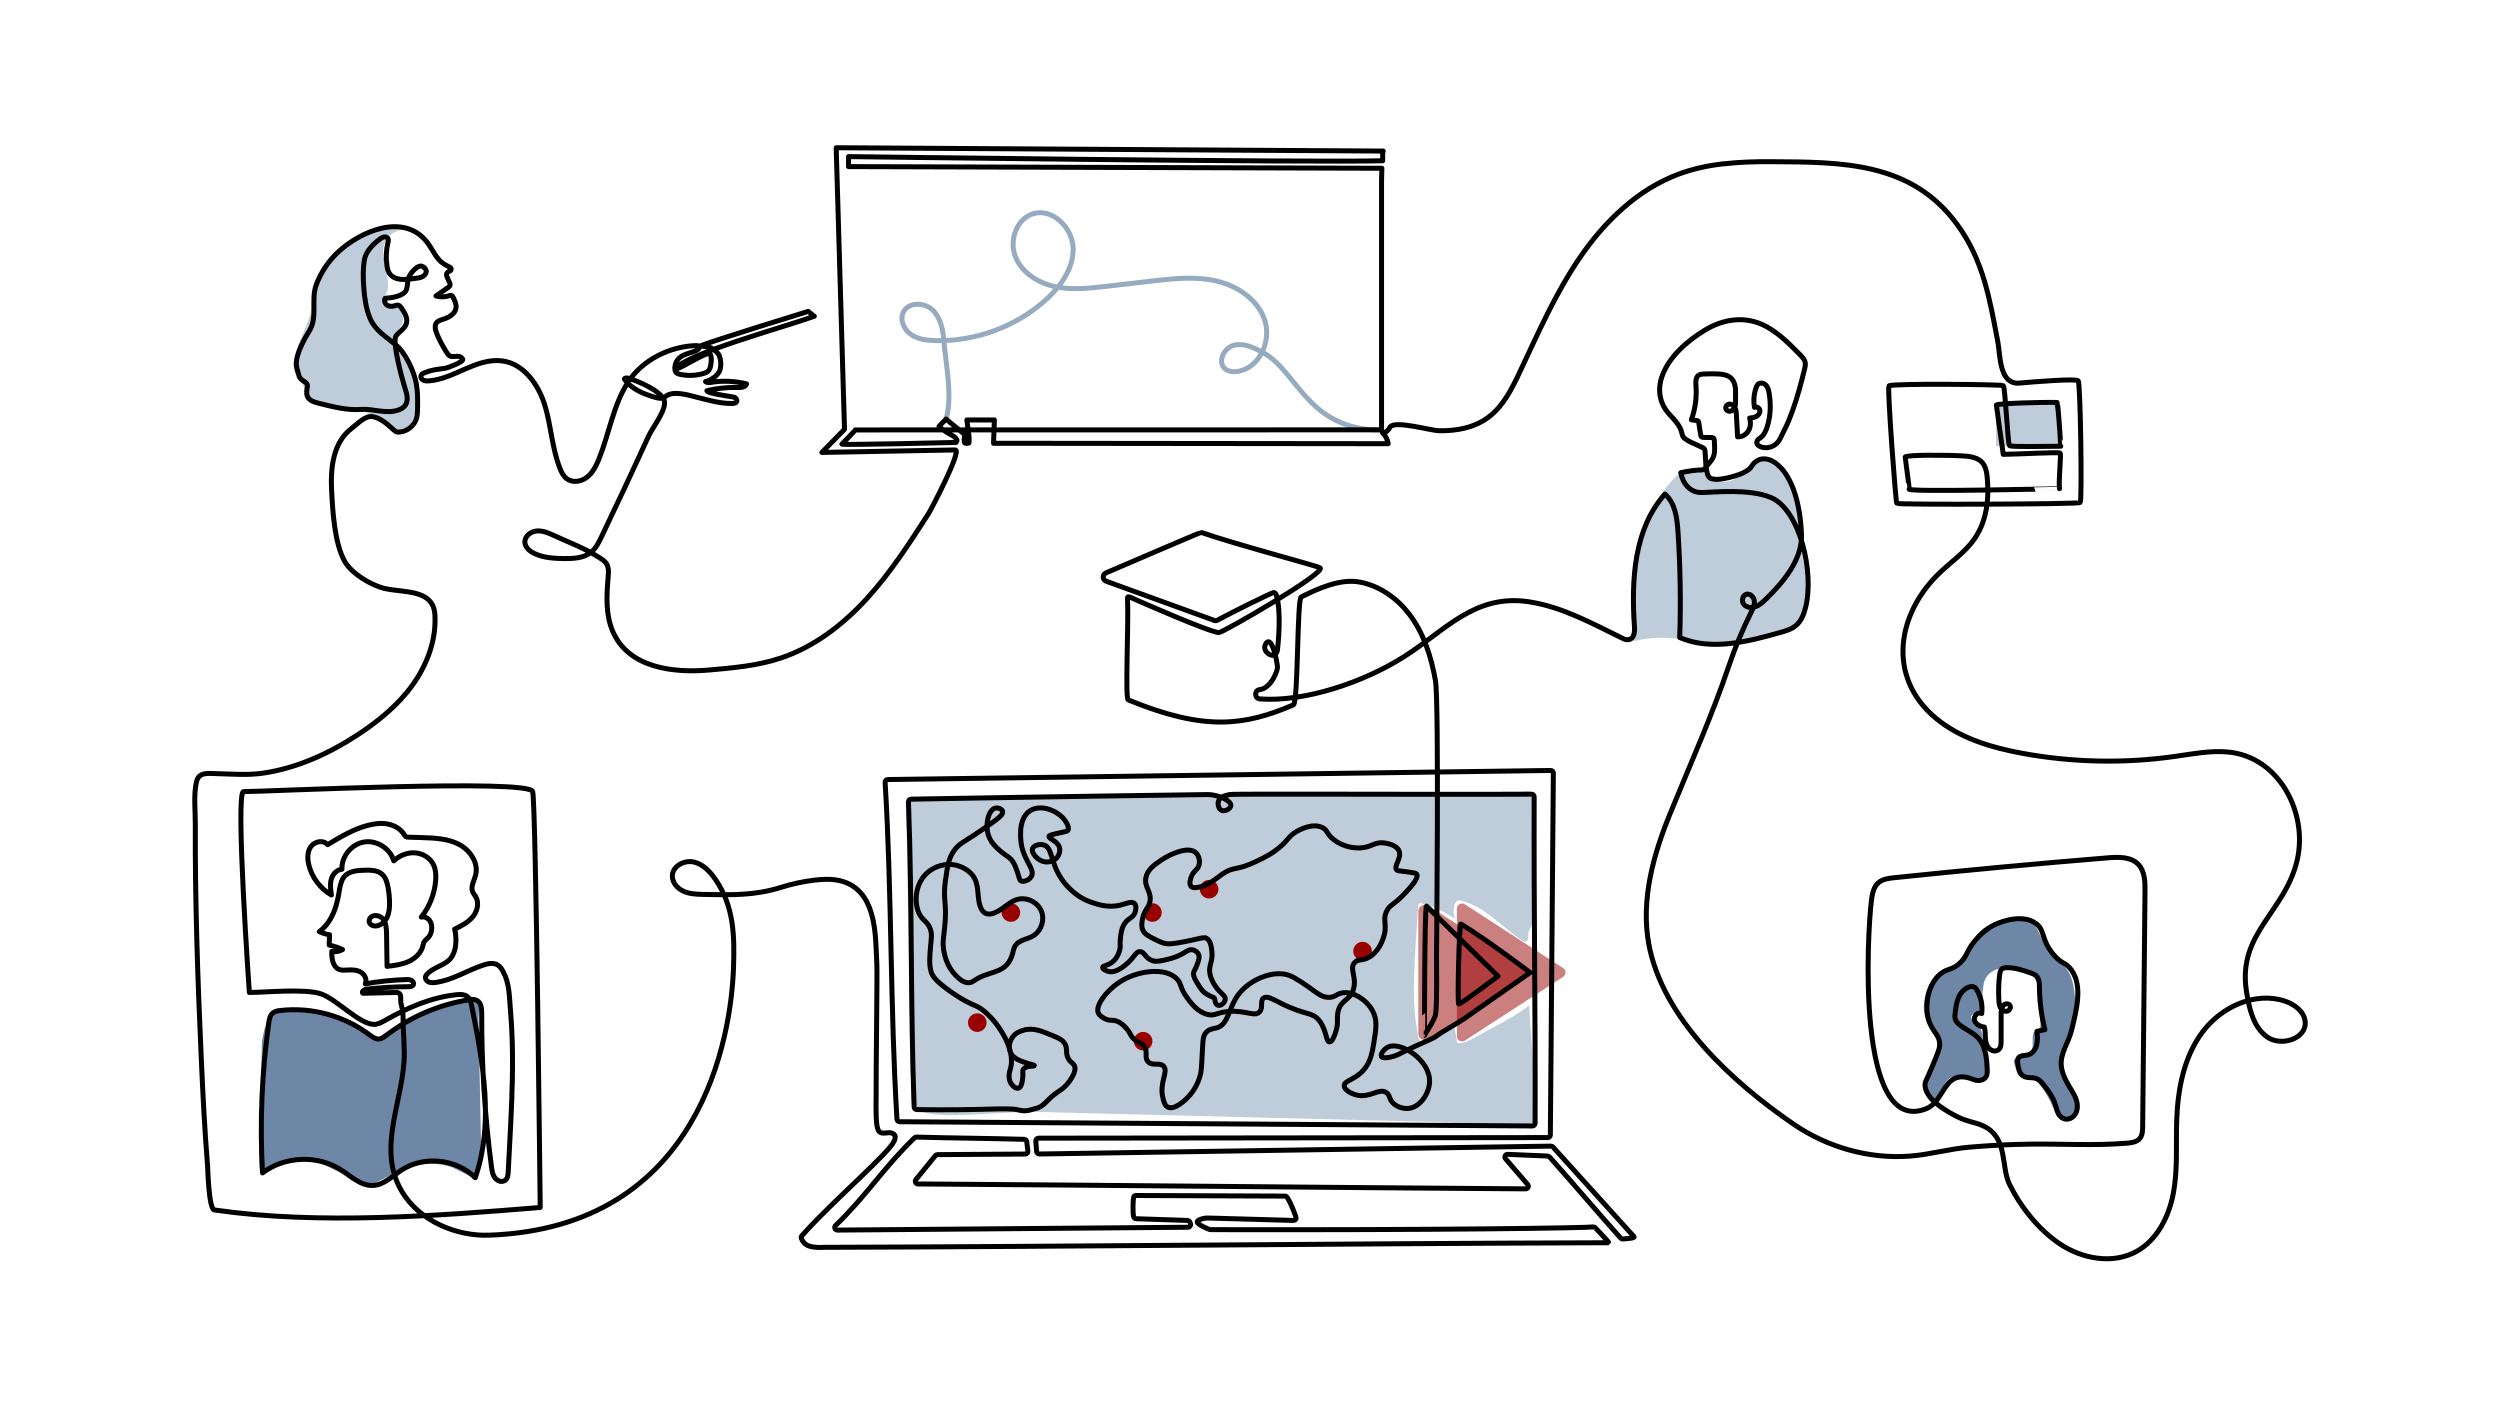 <?xml version="1.0" encoding="UTF-8"?>
<svg xmlns="http://www.w3.org/2000/svg" id="Ebene_1" width="3000" height="1688" viewBox="0 0 3000 1688">
  <path d="M1241.84,1334.22l453.35,11.43c67.15,0,131.19,10.27,141.07,5.94,11.08-4.86,3.6-27.7,3.6-28.8v-31.2c0-32.6-3.65-52.7-4.8-85.2-20.2,15.56-43.67,26.4-65.86,38.97-6.34,3.59-13.31,7.17-20.53,6.23-1.07-6.23-2.14-12.46-3.2-18.69-10.99,6.98-22.69,12.83-34.87,17.44-1.29,.49-2.67,.97-4.02,.7-2.78-.57-3.94-3.84-4.54-6.61-5.91-27.26-5.86-55.44-4.72-83.31,.85-20.81,2.29-41.58,3.72-62.36,.28-4.02,.56-8.04,.93-12.05,.09-.97,.27-2.07,1.1-2.58,.72-.44,1.64-.25,2.45-.04,14.34,3.73,28.02,10,40.22,18.43-1.79-5.32-1.91-11.18-.33-16.57,.67-2.29,1.93-4.77,4.24-5.37,1.19-.31,2.44-.06,3.63,.23,28.16,6.75,48.21,30.81,72.16,47.08,6.89,4.68,8.58,.71,8.43-5.5-.18-7.71,4.8-9.08,4.8-16.8v-128.4c0-40.8,8.35-24-58.8-24l-603.6,3.6c-67.15,0-93.6-6-88.8,14.4l6.17,346.95c0,32.07,81.06,16.08,148.21,16.08Z" style="fill:#bfccd9;"></path>
  <path d="M1748.31,1090.42v153.04c0,4.92,5.45,7.88,9.58,5.21l117.92-76.52c3.77-2.45,3.77-7.96,0-10.41l-117.92-76.52c-4.13-2.68-9.58,.28-9.58,5.21Z" style="fill:#900; opacity:.5;"></path>
  <path d="M1701.99,1093.62v146.63c0,6.3,6.99,10.1,12.27,6.67l112.98-73.31c4.83-3.13,4.83-10.2,0-13.33l-112.98-73.31c-5.29-3.43-12.27,.36-12.27,6.67Z" style="fill:#900; opacity:.5;"></path>
  <path d="M2316.47,1320.67c17.27-.91,12.45-28.97,29.74-28.59,5.2,.11,24.89,3.71,30.04,3.04,11.56-1.5,3-34,3-49,0-22-23.83-22.47-10-30,17.08-9.29,8-19,10-27,1.31-5.22-1-21,20-27,8.78-2.51,11.14-1.89,20.15-.42,14.85,2.42,26.85,9.42,26.85,29.42,0,38.33,7.73,43.02-5,47-4,1.25-.19,23.1-4,25-20,10-24,3-18,20,7,27,17-20,49,56,15,13,26.23-10.17,22.06-17.31-4.17-7.14-9.82-22.45-13.72-29.74-8.05-15.02-3.44-27.41,2.29-43.46,5.19-14.55,12.29-31.46,11.44-46.89-.85-15.43-3.46-35.6-16.01-44.6-4.83-3.47-9.79-8.12-13.72-12.58-6.84-7.75-13.81-28.79-20.59-36.6-13.74-15.83-60.24-1.53-68.62,16.01-17.6,36.83-40.07,42.51-49.12,48.16-8,5-22.21,38.05-6.92,59.34,32.02,44.6-24.02,51.47,1.14,89.21Z" style="fill:#6e87a6;"></path>
  <path d="M314.25,1252.12l-3,143c0,20,9.15,6.86,15.69,5.82l25.31-8.82c27.65-4.39,36.95,7.72,63,18l24,12c2.81,1.11,11.93-2.94,14.61-4.32l19.09-9.68c21.83-11.22,46.88-15.56,69.93-7.12l24.37,12.12c7-14,10-31.72,10-39l-3-152c0-6.35,3.29-23.85-3-23l-21,3c-38.72,5.22-30,9-65,24l-33,20c-3.45,1.91-27.73-13.79-31-16l-24-11c-10.92-7.39-21.28-3.56-34-7l-30,1c-12-4-18.74,32.27-19,39Z" style="fill:#6e87a6;"></path>
  <path d="M488.25,275.12c-18.28-.05-31.11,13.99-28,32,5.24,30.4,8.29,38.2,2,47-10,14,3,14,12,12,3.86-.86,14.2,16.01,7,25-12,15-13.44,15.99,8,46,10,14,21.95,60.24-5,80-15,11-32-27-60-25-7.11,.51-58.34-8.88-58-16,1-21-16-23-14.1-40.3,2.76-25.09,22.52-50.46,23.1-75.7,.26-11.51,4.41-24.94,10-35,10-18,21.82-29.53,40.38-37.75,15.02-6.65,30.54-12.82,46.89-14.41" style="fill:#bfccd9;"></path>
  <circle cx="1213.07" cy="1095.05" r="11.15" style="fill:#900;"></circle>
  <circle cx="1371.75" cy="1249.45" r="11.15" style="fill:#900;"></circle>
  <circle cx="1635.08" cy="1141.37" r="11.15" style="fill:#900;"></circle>
  <circle cx="1382.9" cy="1095.05" r="11.15" style="fill:#900;"></circle>
  <circle cx="1172.75" cy="1227.15" r="11.15" style="fill:#900;"></circle>
  <circle cx="1450.95" cy="1067.03" r="11.15" style="fill:#900;"></circle>
  <path d="M2043.69,563.53c-9.19,8.78-16.55-2.96-27.44,3.59-4.08,2.45-17.37,18.03-20,22-16.09,24.33-27.06,48.45-33,77-3.26,15.69-4.11,30.97-4,47,.13,18.07,.73,29.93,1,48,.03,1.79-3.3,4.87-2.07,6.17,1.4,1.48,3.77,1.98,5.75,1.46,48.33-12.63,100.33,14.37,127.33,.37,3.37-1.75,51.89-10.82,55-13,2.48-1.74,11.63-9.3,13-12,25.69-50.5-8.62-75.27,1-133,1-6-3.48-16.94-5-21-3-8-21-40-47.65-37.73-2.69,.23-4.75,2.48-6.71,4.34-8.78,8.32-16.97,20.95-29.07,21.16-13.58,.23-19.88-.25-23.58-11.77" style="fill:#bfccd9;"></path>
  <path d="M445.39,389.23c2.02,0,2.03-3.15,0-3.15s-2.03,3.15,0,3.15h0Z" style="fill:#30567f;"></path>
  <path d="M1135.25,503.12c8.15-27.48-.28-65.71-2.63-94.28-1.11-13.46-3.92-27.86-13.77-37.08-9.86-9.23-28.75-9.36-34.78,2.72-4.6,9.22,.54,20.99,9,26.87s19.25,7.13,29.55,7.38c47.81,1.14,95.82-16.45,131.58-48.2,18.29-16.24,34.16-38.17,33.56-62.62-.61-24.45-24.63-48.51-48.03-41.4-19.86,6.04-28.87,31.83-21.37,51.18,7.5,19.35,27.23,31.84,47.51,36.24,20.28,4.4,41.35,2.03,61.97-.36,18.01-2.09,36.02-4.17,54.03-6.26,25.86-3,52.32-5.97,77.7-.14,25.37,5.83,49.88,22.26,58.1,46.96,8.22,24.7-5.76,56.6-31.34,61.41-5.68,1.07-12.08,.64-16.43-3.16-9.4-8.22-.97-25.37,11.19-28.2s24.4,3.39,35.34,9.41c40.87,22.49,52.83,92.53,140.83,92.53" style="fill:none; stroke:#96abbf; stroke-miterlimit:10; stroke-width:6px;"></path>
  <rect x="2395.25" y="486.12" width="78" height="49" style="fill:#bfccd9;"></rect>
  <path d="M2068.58,196.62c18.56-2.18,37.42-2.71,56.1-2.6,85.54,.5,168.47-.06,223.64,74.98,32.04,43.59,39.33,90.4,49.15,141.65,2.71,14.16,1.51,46.59,21.55,49.02,1.4,.17,2.82,.15,4.22,.03,19.47-1.68,67.45-5.61,70.6-2.74,2.7,2.46,4.78,143.99,2.44,146.1-2.26,2.04-218.37,2.79-220.13,1-1.34-1.37-11.55-138.4-9.41-141,2.57-3.13,135.34-1.79,137.17-.34,2.43,1.93,5.36,70.12,7.5,72,2.2,1.93,45.83,.81,61.5,.75-.27-.16-1.65-36.64-4.5-52.5-15.36-.53-70.77,1.06-72.75,3,0,0,6,44.25,8.25,59.25,19.13-.21,66.87-3,68.25-1.5,1.57,1.71-2.07,31.95-.75,42.75,.21-.19-184.03,4.36-180.39,.43,.39-.43-4.86-37.93-4.82-38.33,.23-2.97,50.04-2.66,70.79-1.38,26.41,1.63,27.67,14.4,28.36,38.98,.6,21.49-3.94,43.52-16.57,61.27-11.03,15.5-27.1,26.52-40.89,39.63-51.55,49-64.31,125.28-4.97,174.71,29.04,24.2,66.72,35.36,103.9,42.2,60.36,11.1,122.52,12.36,183.27,3.7,21.03-3,42.19-7.18,63.34-5.28,61.31,5.52,96.07,72.66,83.33,129.07-14.25,63.11-71.86,87.9-61.09,157.62,3.16,20.46,7.95,42.95,24.68,55.13,16.73,12.18,47.71,2.41,45.85-18.2-1.1-12.27-12.86-20.9-24.55-24.76-35.69-11.78-76.29,7.12-98.74,37.27-22.44,30.15-29.7,69.05-30.89,106.62-.92,28.75,1.31,57.8-3.88,86.09-5.19,28.29-19.31,56.75-44.53,70.58-28.57,15.68-65.45,8.78-92.41-9.54-24.97-16.97-46.47-43.9-59.74-70.92-10.6-21.58-1.57-56.09-31.19-70.1-12.11-5.73-20.18-4.36-38.06-14.64-9.71-5.58-32.2-18.52-32.2-35.13,0-3.5,1-3.33,8.78-21.96,5.71-13.68,8.58-20.6,8.78-24.88,.64-13.29-8.67-15.5-13.17-30.74-5.53-18.71-.05-44.23,14.64-55.62,8.34-6.47,14.09-4.08,23.42-13.17,7.03-6.85,7.1-11.46,13.17-20.49,1.68-2.49,11.62-16.93,27.81-24.88,11.61-5.71,35.24-12.4,49.77-1.46,11.16,8.4,5.91,18.91,20.49,36.59,10.6,12.85,15.04,9.34,21.96,19.03,13.51,18.93,6.64,46.51,0,73.18-3.46,13.89-13.78,27.69-12.1,42.18,1,8.6,4.82,16.63,9.27,24.06,3.04,5.08,6.42,10.02,8.4,15.59,2.38,6.7,2.49,14.67-2.6,20.16-3.14,3.39-7.95,4.88-12.26,3.23-7.15-2.73-8.27-11.65-10.66-18.73-2.58-7.65-7.57-14.23-12.47-20.65-2.71-3.55-5.67-7.29-9.89-8.76-4.72-1.65-10.27-.17-14.69-2.52-5.83-3.11-6.82-11.14-7.55-17.41-.12-1.01-.08-2.04,.21-3.01,1.58-5.26,7.5-4.16,11.99-5.26,5.4-1.32,9.22-6.41,10.65-11.78,1.43-5.37,.9-11.05,.36-16.58l9.57-2.04c-4.16-16.45-6.37-33.39-6.55-50.35-.05-5.04-.18-10.69-3.81-14.18-1.87-1.8-4.41-2.71-6.86-3.56-9.52-3.33-19.33-6.7-29.4-6.22-1.72,.08-3.54,.32-4.89,1.38-1.79,1.39-2.32,3.82-2.67,6.06-1.55,10.08-1.53,20.33-1.15,30.52,.12,3.25,.31,6.61,1.78,9.51,1.47,2.9,4.58,5.23,7.8,4.75,3.63-.54,6.17-5.76,2.68-8.16-2-1.37-4.68-.9-6.45,.77-2.9,2.73-3,6.83-3.01,10.61-.02,11-.03,22-.05,32.99,0,3.99-.21,8.5-4.15,10.66-2.53,1.39-5.63,1.08-8.08-.45-4.85-3.04-6.23-8.75-6.61-14.11-.31-4.46-.07-9.02-1.28-13.32-5.05-.63-10.48-3.27-11.85-8.17s4.42-10.8,8.66-7.97c1.32-9.69-.71-19.8-5.67-28.22-.77-1.31-1.66-2.63-2.97-3.42-2-1.21-4.57-.94-6.77-.16-5.82,2.06-10.1,7.25-12.49,12.94-2.4,5.69-3.16,11.91-3.91,18.03-.31,2.54-.61,5.17,.16,7.61,.84,2.63,2.83,4.72,4.95,6.48,6.89,5.72,15.72,8.97,21.94,15.42,9.46,9.81,10.85,24.66,11.37,38.28,.18,4.74,.18,10.01-5.84,12.43-3.2,1.29-6.81,1.21-10.01-.07-15.63-6.28-25.08-4.25-34.41,9.16-6.98,10.03-11.41,21.26-23.7,25.96-83.71,32.02-69.88-211.83-64.93-250.35,.99-7.73,2.54-16.12,8.44-21.21,5.07-4.37,12.17-5.26,18.83-5.95,85.42-8.92,170.95-16.89,256.55-23.89,12.76-1.04,27.37-1.42,36.29,7.76,7.92,8.15,8.29,20.8,8.18,32.16-.94,94.23-1.89,188.46-2.83,282.69-.05,4.93-.25,10.29-3.38,14.1-3.7,4.51-10.18,5.31-15.99,5.78-38.65,3.15-76.28,.65-115.04,1.09-24.56,.28-49.08,1.59-73.55,3.66-24.61,2.09-47.65,9.02-72.09,10.77-48.79,3.5-98.49-10.75-138.76-38.33-72.22-49.48-157.53-126.39-173.92-216.66-9.58-52.76,5.56-106.91,25.87-156.54,24.22-59.17,50.07-116.96,70.53-177.41,7.36-21.75,16.2-43,26.43-63.56,2.12-4.26,4.36-8.78,3.92-13.52s-4.8-9.44-9.42-8.32c-4.93,1.19-6.32,8.48-3.03,12.34s9.29,4.37,14.04,2.58c4.75-1.79,8.53-5.41,12.18-8.93,20.72-20.04,44.23-47.68,42.81-78.27-3.5-75.66-36.5-96.66-52.17-88.48-9.8,5.11-4.12,9.07-19.33,15.82-9,4-25.46,7.65-31.8,7.11-2.32-.2-4.76-.44-6.68-1.76-5.7-3.91-4.93-26.21-5.83-32.84-.2-1.44-1.11-2.69-2.44-3.3-3.46-1.6-6.93-3.2-10.39-4.8-3.87-1.78-11.12-4.87-13.41-8.45-.92-1.43-1.22-3.16-1.62-4.82-3.32-13.62-15.62-19.86-21.79-31.74-5.63-10.85-6.11-23-2.34-34.53,7.89-24.16,30-43.3,50.97-56.25,23.47-14.49,50.42-18.28,75.19-4.58,15.29,8.46,27.75,21.12,39.98,33.6,2.61,2.66,5.34,5.54,6.07,9.2,.56,2.76-.1,5.6-.77,8.32-4.11,16.66-8.48,33.3-14.34,49.44-2.94,8.11-6.08,16.41-10.2,24.01-3.4,6.27-4.99,13.11-11.35,17.36-5.17,3.46-12.17,4.3-17.76,1.58-2.75-1.34-5.48-4.08-2.11-8.07,.51-.6,1.15-1.07,1.82-1.49,5.14-3.26,7.71-9.01,9.42-14.71,3.83-12.73,4.26-26.37,2.07-39.48-.61-3.66-1.53-7.49-4.24-10.07-1.6-1.52-3.8-2.34-6-2.09-3.26,.38-4.38,2.75-5.24,5.06-2.82,7.64-3.55,16.04-2.08,24.05,2.49-1.45,5.97,.74,6.41,3.59s-1.46,5.66-3.95,7.12c-2.49,1.46-5.44,1.84-8.32,2.1,1.56,5.02,1.28,10.71-1.37,15.25-2.65,4.54-7.83,7.66-13.07,7.26-.47-8.74-.94-17.48-1.41-26.22-.15-2.75-.31-5.56-1.41-8.08-1.1-2.52-3.35-4.73-6.09-4.97-3.33-.3-6.91,3.26-4.61,6.64,.87,1.27,2.38,2,3.92,1.96,3.63-.11,5.95-3.27,6.72-6.53,.64-2.69,.41-5.5,.37-8.27-.07-4.31,.31-8.64-.13-12.92-.44-4.29-1.82-8.66-4.86-11.71-5.03-5.06-13.2-5.33-20.08-5.45-4.48-.08-8.96-.02-13.44,.21-1.86,.1-3.79,.27-5.38,1.23-4.08,2.45-3.89,8.3-3.54,13.05,1.03,13.74-.87,27.7-5.54,40.66,2.11,.28,4.23,.57,6.34,.85,.62,.08,1.28,.18,1.75,.6,.52,.47,.66,1.23,.77,1.92,.77,4.88,1.55,9.75,2.32,14.63,.15,.96,.37,2.03,1.15,2.6,.61,.45,1.42,.48,2.18,.49,3.19,.06,6.37,.12,9.56,.18,.79,.01,1.63,.04,2.27,.49,.98,.68,1.15,2.03,1.22,3.22,.33,5.93,1.1,14.17-1.21,19.69-2.12,5.08-7.09,9.3-10.28,13.73-.68,.94-1.72,1.56-2.87,1.71-8.37,0-17.71,1.58-25.86,3.36,2.33,13.42,11.66,24.12,25.27,23.82s57-5,83,6c34.26,14.5,52.49,89.55,41.27,132.61-1.96,7.52-4.95,15.15-10.72,20.37-5.36,4.85-12.59,6.97-19.54,8.94-39.52,11.22-82.83,22.26-120.58,6.04,1.42-42.36,.73-84.78-2.08-127.07-1.08-16.32-3.32-34.35-15.65-45.08-37.28,41.77-40.41,103.38-36.58,159.24,.43,6.31-.19,14.5-7.28,15.47-1.99,.27-4.01-.16-5.82-1.03-36.65-17.8-73.13-38.32-113.47-44.41-65.12-9.83-99.93,34.06-149.82,65.81-48.12,30.62-119.2,54.72-173,50.75-6.78-.5-6.98-10.39-.23-11.2,13.8-1.65,21.8-23.31,21.28-27.42-1.45-11.44-5.95-30.07-10.98-30.01-2.33,.03-4.54,4.1-4.39,7.32,.25,5.46,7.32,10.09,10.98,8.78,.74-.26,1.34-.77,1.65-1.04,2.05-1.74,2.56-4.16,2.71-5.26,0-.17,.02-.34,.03-.51,0,0,5.32-43.31-1.39-65.21-.54-1.75-1.6-3.25-3.42-3.12-2.07,.15-47.78,22.62-67.88,33.5-.78,.42-1.7,.49-2.53,.19-42.87-15.47-87.46-31.8-130.34-47.27-4.48-1.62-4.79-7.83-.5-9.88,0,0,113.78-48.96,114.45-48.73,44.34,15.4,140.47,40.37,142.84,42.68,6.56,6.41-117.11,77.69-121.49,77.58-11.33-.3-102.74-40.76-102.74-40.76-2.17-1.09-7.05-3.58-6.96-1.15,1.38,34.76-3.06,121.05,.86,122.66,91.78,37.74,139.43,31.16,198.14,6,6-2.57,4.29-126.95,9.44-129.52,20.52-10.26,46.74-22.14,70.02-17.89,23.5,4.29,44.48,19,58.96,37.67,17.91,23.09,27.03,51.86,32.1,80.64,4.41,25.05,1.27,331.45,1.27,331.45-.1,10.44,.86,53.18-.99,67.86,.13,5.91-13.92,26.38-13.59,26.49,.33,.11,0-154.4,2.57-155.25l85.78,84.06s-45.46,34.31-47.18,33.45c-1.72-.86,.66-97.22,2.57-96.07,30.02,18.01,83.2,58.33,83.2,58.33,0,0-65.19,45.46-79.77,55.75-5.7,4.02-28.42,16.88-31.74,19.73-5.43,4.66-18.12,8.1-45.78,22.36-7.35,3.79-19.4,6.05-21.22,2.93-1.46-2.5,3.07-9.4,8.78-11.71,15.37-6.21,50.14,16.45,49.03,42.45-.58,13.72-11.22,29.88-24.88,31.47-5.52,.64-12.45-.99-17.56-5.12-6.77-5.48-4.41-10.54-9.51-13.91-8.84-5.82-19.52,7.02-35.86,2.93-6.39-1.6-14.49-6-14.64-10.98-.19-6.23,12.23-6.86,22.69-18.3,9.19-10.05,11.11-22.13,13.17-35.13,2.42-15.28,4-25.22-1.46-35.86-7.34-14.29-25.01-25.17-38.06-21.96-5.9,1.46-7.81,5.05-14.64,5.12-7.4,.08-12.72-4.06-18.3-8.05-10.01-7.17-21.47-15.38-29.27-18.3-18.67-6.98-47.74,4.63-61.48,23.42-11.57,15.81-11.42,35.55-25.61,39.52-3.73,1.04-8.57,1.03-12.44,5.12-3.83,4.05-4.08,9.35-4.39,15.37-1.01,19.65-1.52,29.48-2.2,32.93-.69,3.54-3.35,15.41-12.44,26.35-6.22,7.48-19.27,19.11-27.08,15.37-3.54-1.7-4.72-5.94-5.85-10.25-5.07-19.3,6.74-32,.73-38.79-4.71-5.33-13.77,.45-19.03-5.85-4.47-5.36,.58-11.34-4.39-18.3-3.61-5.05-7.1-3.06-13.17-9.51-4.37-4.64-3.06-6.2-8.05-11.71-2.66-2.94-6.14-6.79-11.71-8.78-5.41-1.94-7.15-.11-12.44-2.2-3.45-1.36-7.93-4.21-9.51-7.32-4.35-8.53,9.24-26.49,24.15-36.59,21.96-14.89,56.34-19.22,70.26-4.39,5.62,5.99,2.91,9.78,11.71,21.96,4.92,6.81,12.68,17.54,24.88,20.49,9.49,2.29,10.88-2.73,26.35-3.66,20.3-1.23,30.09,6.68,35.86,.73,4.94-5.09,.34-13.54,5.12-16.83,4.21-2.9,10.93,1.47,21.22,6.59,29.93,14.89,36.73,9.62,45.37,20.49,9.2,11.57,7.92,25.61,12.44,25.61,3.4,0,6.05-7.93,7.32-11.71,3.91-11.67,.9-16.19,2.93-24.88,3.35-14.38,14-12.43,18.3-26.35,4.59-14.86-5.2-24.67,1.46-32.2,4.25-4.8,8.84-1.51,17.56-6.59,10.92-6.35,15.2-18.19,16.83-22.69,5.89-16.27-1.66-21.15,4.39-32.93,4.01-7.81,7.44-5.99,21.19-20.51,5.62-5.94,17.65-18.59,14.68-23.4-.81-1.3-4.69-1.86-12.44-2.93-9.38-1.29-10.57-.87-11.71-2.2-3.94-4.59,6.4-14.17,2.93-22.69-2.96-7.24-13.99-9.05-16.83-9.51-12.84-2.1-15.72,5.23-30.01,5.85-11.63,.51-25.33-3.67-34.4-12.44-6.04-5.84-4.94-8.81-10.25-11.71-12.21-6.67-29.07,3.01-31.47,4.39-9.58,5.5-9.29,9.55-20.49,19.03-9.55,8.08-18.03,12.15-27.81,16.83-25.1,12.03-27.07,5.58-40.98,15.37-7.09,4.99-14.5,12.24-27.08,15.37-4.2,1.05-8.19,1.44-10.25-.73-2.81-2.95-.63-9.17,0-10.98,2.79-7.99,7.88-8.58,9.51-14.64,1.31-4.85-.12-11.22-3.66-14.64-8.76-8.46-30.44,1.14-41.72,8.78-8.05,5.46-16.18,10.96-18.3,20.49-2.78,12.52,8,17.67,4.39,30.74-2.17,7.88-7.11,9.7-8.78,20.49-.64,4.1-1.27,8.18,.73,12.44,2.32,4.96,6.92,7.21,16.1,11.71,4.71,2.31,7.84,3.81,12.44,4.39,2.08,.26,4.46,.34,11.71-.73,6.59-.97,12.13-2.14,19.03-3.66,12.96-2.86,14.56-3.41,16.83-2.2,5.09,2.72,5.98,10.28,6.59,15.37,1.63,13.75-4.49,16.76-2.2,27.81,1.83,8.78,7.62,16.12,8.78,17.56,5.25,6.48,9.84,8.34,9.51,12.44-.32,4.04-5.27,8.56-8.78,7.32-2.05-.73-3.54-3.39-3.71-6.76-.06-1.23-.82-2.32-1.97-2.78-2.4-.95-6.48-2.74-9.69-5.1-3.83-2.82-5.74-5.97-8.78-10.98-3.53-5.81-5.29-8.72-5.12-12.44,.17-3.75,1.94-3.87,4.39-10.98,1.89-5.5,3.13-9.09,1.46-12.44-1.39-2.79-4.42-4.67-7.32-5.12-4.39-.69-6.66,2.18-13.91,5.85-7.06,3.58-13.01,4.97-16.83,5.85-8.15,1.9-12.22,2.84-16.83,1.46-9.08-2.72-9.54-10.93-15.37-10.98-5.54-.04-6.22,7.36-18.3,16.83-9.98,7.82-15.61,7.55-17.56,7.32-4.33-.51-8.88-3-8.78-5.12,.11-2.35,5.84-1.88,11.71-6.59,6.32-5.07,8.22-12.46,8.78-14.64,1.33-5.16-.08-5.6,.73-13.17,.71-6.55,1.37-12.72,5.12-18.3,4.79-7.12,9.99-6.4,12.44-13.17,1.14-3.14,1.91-8.51-.73-10.98-3.35-3.13-10,.43-17.56,2.2-14.11,3.29-26.31-.89-34.4-3.66-20.65-7.07-32.51-23.5-35.86-28.54-13.35-20.07-10.18-37.22-21.22-40.25-5.3-1.45-11.86,.9-13.17,4.39-1.92,5.11,6.34,15.45,16.1,16.1,5.07,.34,11.51-1.87,14.64-7.32,.58-1.01,2.91-5.38,1.46-10.25-2.42-8.11-13.14-10.08-12.44-13.17,.21-.93,1.34-1.46,7.32-2.93,11.59-2.84,14.16-2.51,15.37-4.39,2.26-3.53-2.45-11.35-7.32-16.1-8.96-8.74-26.36-14.78-38.06-7.32-15.96,10.18-10.81,38.81-10.25,41.72,3.77,19.56,16.69,28.96,11.71,37.32-2.61,4.39-9.18,6.86-12.44,5.12-2.11-1.13-1.82-3.49-4.39-10.98-1.22-3.57-2.76-8.03-5.12-11.71-3.26-5.07-6.74-6.5-11.71-10.25-1.69-1.27-11.65-8.76-16.1-17.56-6.9-13.64-2.33-33.85,5.85-36.59,3.66-1.22,8.71,.81,9.51,3.66,1.05,3.73-5.29,8.5-13.91,14.64-31.33,22.31-35.86,22.19-42.45,30.01-8.34,9.9-9.8,20.46-12.44,39.52-3.06,22.12,2.23,25.22-.73,54.89-1.23,12.36-2.61,16.44-1.46,25.61,1.01,8.06,4.15,21.55,14.64,32.2,3.44,3.5,9.07,9.21,16.1,8.78,4.3-.26,5.31-2.59,11.71-5.85,17.06-8.71,34.05-5.99,40.5-29.17,.87-3.14,1.36-6.47,3.07-9.24,4.22-6.82,13.67-7.57,20.71-11.42,10.27-5.6,15.16-19.38,10.73-30.2-4.43-10.82-17.58-17.21-28.83-14.01-7.37,2.1-13.23,7.52-19.57,11.82-19.28,13.05-25.84,2.21-27.34-15.85-.68-8.12-1.27-15.26-4.39-21.23-5.59-10.68-17.66-14.55-20.49-15.37-13.36-3.86-27.99,.55-37.32,9.51-15.32,14.71-15.27,40.61-5.85,52.69,3.44,4.41,7.57,6.27,10.25,13.17,2.54,6.55,1.46,11.66,.73,19.76-1.22,13.61-2.17,24.26,.73,32.93,1.32,3.94,4.42,10.4,25.61,24.88,24.36,16.64,26.63,12.46,38.06,21.96,18.48,15.36,37.39,46.97,31.47,68.06-.85,3.05-3.63,10.87,0,17.56,2.12,3.91,6.48,7.52,9.51,6.59,4-1.24,4.84-10.14,5.12-13.17,.54-5.79-.76-7.27,.73-9.51,3.27-4.92,13.07-3.12,13.17-4.39,.08-.93-5.18-1.62-10.98-3.66-6.8-2.4-14.36-5.06-17.56-11.71-2.77-5.75-1.45-12.77,1.46-17.56,3.95-6.51,10.58-8.51,13.91-9.51,12.09-3.65,22.82,1.48,33.67,5.85,8.32,3.35,14.21,5.82,16.83,11.71,2.63,5.9-.27,10.15,3.66,16.83,2.96,5.04,5.91,4.84,7.32,8.78,.54,1.51,1.92,6.62-5.85,17.56-9.14,12.87-14.81,11.11-27.08,24.15-8.83,9.38-12.03,8.13-20.01,10.7-6.71,2.16-12.76,.48-14.64,0-12.72-3.23-48.18,1.06-121.83-.4-1.72-.03-3.11-1.41-3.18-3.12-4.56-124.02-2.25-242.03-6.81-366.05-.07-1.78,1.34-3.28,3.12-3.31,117.87-2.17,353.21-5.65,356.68-5.54,13.04,.4,27.47,7.52,27.08,13.17-.26,3.65-6.74,7.62-10.98,5.85-3.84-1.6-5.26-7.68-3.66-11.71,1.96-4.94,8.24-6.27,13.17-7.32,5.74-1.22,245.06,.26,362.19-.46,1.78-.01,3.22,1.43,3.22,3.21-.48,133.74,1.61,258.04,1.13,391.77,0,1.77-1.45,3.2-3.22,3.18-246.48-1.67-759.37-5.08-759.37-5.08-1.68-.01-3.07-1.32-3.17-3-8.17-134.75-6.04-269.49-14.21-404.24-.11-1.82,1.32-3.37,3.15-3.39,265.16-3.63,530.33-7.26,795.49-10.89,1.79-.02,3.25,1.43,3.24,3.22-1.2,144.71-2.4,289.43-3.61,434.14-.01,1.75-1.44,3.17-3.19,3.17-203.69,.24-407.38,.48-611.07,.72-1.86,0-3.33,1.59-3.18,3.44,.32,4.2,.65,8.4,.97,12.59,.13,1.68,1.55,2.98,3.24,2.95,204.65-3.15,409.31-6.3,613.96-9.45,.92-.01,1.8,.36,2.42,1.05,26.48,29.31,58.26,64.51,97.21,107.62,1.77,1.95-10.61,2.51-13.23,2.75h-.08c-1.01,.1-2-.3-2.68-1.05-30.24-33.81-54.98-63.39-85.19-97.18-.61-.68-1.84-1.26-2.75-1.29-11.2-.38-36.35-1.64-47.66-2.03-2.78-.1-4.35,3.17-2.53,5.28,8.84,10.29,17.69,20.57,26.53,30.86,1.79,2.08,.29,5.3-2.45,5.28-249.63-1.68-479.53-4.21-729.16-5.89-2.68-.02-4.16-3.13-2.47-5.21l23.39-28.79c.6-.74,1.5-1.17,2.46-1.18,35.13-.23,70.27-.47,105.4-.7,1.91-.01,3.39-1.69,3.15-3.59l-1.41-11.28c-.2-1.56-1.49-2.75-3.07-2.8-41.11-1.18-88.23-1.5-129.33-2.69-.82-.02-1.62,.29-2.22,.86-37.04,35.66-57.77,69.59-94.8,105.25-2.08,2.01-.64,5.53,2.25,5.5l420.65-3.41c2.2-.02,3.73-2.22,2.97-4.29-.22-.59-.43-1.19-.65-1.78-.45-1.23-1.59-2.06-2.9-2.1l-61.64-2.05c-1.27-.04-2.39-.83-2.86-2.01-1.28-3.2-1.23-23.73,.58-25.16,.58-.46,1.28-.71,2.02-.71,59.59,.24,119.19,.48,178.78,.72,.62,0,1.23,.18,1.75,.53,2.96,1.97,12.2,24.29,11.68,26.28-.38,1.44-1.67,2.44-3.16,2.4-33.61-.95-67.22-1.91-100.83-2.86-1.9-.16-4.76-.18-8.05,.73-3.06,.85-5.96,1.65-6.59,3.66-.9,2.91,14.73,9.97,16.5,9.59,.22-.05,.44-.07,.67-.07,268.7,.61,448.13-1.96,459.09-3.31,.62-.08,18.58,19.03,17.62,19.03h-7.37c-315.39,.98-619.62,4.52-935.01,5.5h-.24c-1.96,.18-4.69,.28-7.93,0-5.16-.45-9.41-.82-13.17-3.66-1.2-.91-3.57-2.99-5.21-6.99-.44-1.06-.22-2.29,.54-3.16,1.08-1.25,2.73-3.11,4.68-5.22,38.8-42.1,99.24-93.64,106.05-108.31,.62-1.33,2.22-4.78,.73-7.32-1.35-2.3-4.6-2.79-6.44-2.92h-.3c-13.88,1.05-16.37,5.02-15.51-48.16-.36-13.58,1.47-142.37,.86-153.54-1.77-32.22,.61-82.11-35.85-97.94-12.07-5.24-25.79-4.97-38.86-3.42-13.51,1.6-26.87,4.47-39.84,8.56-31.82,10.03-59.98,9.3-93.16,8.59-8.22-.17-16.69-.4-24.2-3.76-7.51-3.35-13.87-10.67-13.49-18.89,.53-11.46,14.23-18.72,25.44-16.31,11.21,2.41,19.76,11.47,26.25,20.92,22.35,32.51,22.97,67.83,21.71,105.69-2.7,81-38,312-293.28,321.26-38.87,1.41-83.03-16.52-104.52-52.18-31.7-52.59,3.17-111.52,2.72-166.58-.09-10.05-.76-20.14-1.23-30.18-.36-7.63,.35-16.51-1.49-23.93-.84-3.4-1.59-5.54-1.59-9.24,0-3.22,.8-7.47-3.34-8.85-.7-.23-1.45-.3-2.19-.28l-39.88,.95c-2.13-1.83,1.56-4.62,4.35-4.93,16.8-1.86,33.69-2.86,50.59-2.98,2.19-.02,4.76-.2,5.67-2.45,.56-1.39,.11-2.97-.94-4.04-2.1-2.14-5.07-2.13-7.85-2.04-16.39,.53-32.75,2.23-48.9,5.09,2.39-4.88-.6-11.08-5.25-13.89-4.65-2.82-10.4-3.02-15.83-2.69-3.53,.21-7.21,.6-10.48-.76-7.62-3.15-8.75-13.29-8.7-21.53,4.41,.86,9.14,.05,13.01-2.23-5.15-2.37-10.54-4.19-16.07-5.44l.43-12.4c.75,.33-6.17-.72-12.25-3.67,21.99-16.55,23.03-47.64,25.06-55.01,.99-3.59,2.02-7.27,4.24-10.26,5.41-7.28,15.77-8.18,24.84-8.44,7.39-.21,15.55-.16,21.09,4.73,4.46,3.93,6.15,10.12,7.23,15.91,1.15,6.16,1.75,12.41,1.78,18.68,.02,5.83-.43,11.83-2.89,17.12-2.37,5.1-6.9,9.46-12.44,10.38-3.74,.62-8.37-1.08-9.08-4.81-.23-1.21,0-2.49,.53-3.61,2.71-5.7,11.88-4.91,15.89-.02,4,4.88,4.29,11.72,4.39,18.04,.21,12.99,.43,25.98,.64,38.97,8.7-1.05,17.54-2.13,25.54-5.7,8-3.57,15.16-10.07,17.32-18.56,.43-1.67,.66-3.42,1.48-4.94,1.24-2.3,3.6-3.74,5.35-5.69,2.3-2.57,3.47-6.01,3.81-9.44,.37-3.77-.26-7.77-2.49-10.83-2.23-3.06-6.27-4.94-9.93-3.97,9.97-12.6,16.07-28.24,17.25-44.27,.46-6.19,.15-12.62-2.47-18.25-3.95-8.46-13.03-13.99-22.34-14.62-9.31-.63-18.64,3.28-25.47,9.64-4.22-14.79-20.42-25.09-35.6-22.62-15.18,2.47-27.3,17.36-26.61,32.73-6.28,.41-11.21,6.07-12.86,12.14-1.64,6.08-.71,12.51,.24,18.74-13.45-7.73-23.5-21.14-27.15-36.21-1.81-7.48-1.9-16,2.69-22.17,4.59-6.17,15.09-8.02,19.89-2.01,15.47-9.36,31.23-18.84,48.74-23.33,7.79-2,16-2.97,23.88-1.37,7.88,1.6,15.42,6.03,19.53,12.93,.49,.82,.97,1.72,1.79,2.21,.76,.46,1.7,.5,2.59,.53,5.59,.18,11.18,.35,16.77,.53,15.12,.48,30.82,1.1,44.25,8.07,13.42,6.97,23.81,22.27,20.06,36.93-1.72,6.7-6.17,13.56-3.58,19.98,.91,2.25,2.6,4.08,3.81,6.18,4.35,7.55,1.72,17.56-3.92,24.2-5.64,6.64-13.68,10.67-21.49,14.52,2.66,9.96,3.11,29.38-7.9,38.18-7.53,6.01-17.68,8.3-24.55,15.05-1.78,1.75-3.4,3.98-2.14,6.87,.51,1.18,1.42,2.16,2.52,2.82,2.63,1.58,5.77,1.44,8.74,1.08,20.5-2.53,38.44-14.65,58.1-21.03,5.47-1.77,11.77-3.02,16.72-.08,3.06,1.82,5.07,4.97,6.76,8.11,7.68,14.19,7.36,30.43,8.72,46.31,1.54,17.97,2.27,36,2.44,54.04,.34,36.13-1.55,72.24-3.48,108.31-.56,10.57-1.13,21.14-1.66,31.71-.2,4.13-.64,8.79-4.95,10.73-2.78,1.25-6.02,.63-8.45-1.22-4.97-3.77-5.93-9.94-6.68-15.72-7.99-60.92-11.9-122.37-11.71-183.81,.02-7.38-.87-16.55-10.62-17.03-1.03-.05-2.05,.04-3.07,.19-36.51,5.47-71.56,20.39-100.83,42.89-2.54,1.95-5.21,4.03-8.39,4.38-4.45,.49-8.44-2.53-12.02-5.22-30.15-22.63-69.08-33.22-106.54-28.99-3.23,.36-6.63,.91-9.14,2.97-3.43,2.81-4.31,7.62-4.92,12.01-8.35,59.56-10.87,119.93-7.5,179.97,26.56-20.2,65.83-21.8,93.95-3.83,12.43,7.94,24.32,19.75,39.04,18.85,13.01-.8,22.92-11.33,33.83-18.46,26.86-17.55,65.79-13.51,88.48,9.16,22.62-65.51,9.36-137.33-4.11-205.32-.92-4.66-2.14-9.79-6.05-12.5-3.34-2.31-7.75-2.18-11.8-1.79-30.52,2.94-59.32,15.56-85.99,30.7-4.2,2.39-8.62,4.91-13.45,4.94-17.43,.09-45.35-30.55-63.87-36.67-19.4-6.41-65.49-1.72-85.82-1.64,0,0-17.05-241-7-241,26.77,0,343.71-15.64,347,0,4,19,9,499,9,499-122,10-265.82,21.19-391,3-6.78-.99-7.79-48.87-8.19-53.68-3.48-42.22-5.56-84.56-7.47-126.87-4.24-94.06-7.57-188.35-7.21-282.53,.06-15.91-2.16-34.92,1.37-50.56,2.78-12.31,13.97-10.17,24.56-9.93,19.1,.45,37.22,2.14,56.35-.75,40.09-6.07,77.98-23.36,111.77-45.35,25.25-16.43,49.04-35.84,66.64-60.29,17.61-24.45,28.7-54.39,26.83-84.46-1.91-30.72-37.03-26.1-59.85-31.24-16.15-3.64-40.11-17.86-48.41-32.64-12.4-22.08-14.57-61.64-15.76-86.83-1.22-25.73,1.92-55.99,24.08-72.76,6.77-5.11,16.59-15.86,25.47-14.11,9.75,1.92,17.8,9.33,24.89,15.81,1.12,1.02,2.29,2.07,3.74,2.51,.91,.28,1.88,.29,2.83,.25,9.66-.46,18.61-7.7,21.08-17.04,.92-3.5,1.01-7.15,1.08-10.76,.2-10.1,.33-20.27-1.47-30.21-2.6-14.32-12.39-36.72-25.04-47.08-11.16-9.14-24.4-17.1-30.28-30.94-5.02-11.81-6.83-24.74-7.74-37.54-.78-11-1.15-23.56,1.05-34.39,1.89-9.33,11.25-18.64,18.66-23.96,1.74-1.25,3.64-2.44,5.87-2.35,1.04,.04,2.08,.41,2.82,1.15,1.63,1.61,1.09,3.87,.61,5.86-2.19,9.07-2.58,18.57-1.15,27.79,.5,3.22,1.26,6.5,3.09,9.19,2.79,4.1,7.76,6.28,12.69,6.85,7.12,.82,14.96-.63,22.01-1.53,7.65-.98,13.63-8.39,5.25-13.63-5.96-3.73-16.77,9.44-17.82,15.73-.7,4.17-.54,11.2-3.3,14.44-4.78,5.63-17.19,7.6-24.04,7.79-1.67,2.66-.38,6.47,2.23,8.23s6.07,1.77,9.07,.84c1.36-.42,2.75-1.03,4.15-.78,1.86,.33,3.11,2.02,4.18,3.58,3.78,5.56,7.74,12.16,5.76,18.59-1.92,6.21-8.61,9.52-12.42,14.78-4.9,6.77,7.28,51.72,11.02,63.31,2.11,6.53,4.07,14.18,.17,19.82-1.89,2.73-4.91,4.5-8.03,5.64-14.93,5.44-30.46-1.8-45.67-.57-16.53,1.33-34.6-3.59-50.68-7.54-5.18-1.27-10.98-3.2-13.11-8.09-1.55-3.56-.64-7.65-.11-11.5,.97-7.06-8.06-5.95-10.05-13.52-1.34-5.08-3.36-10.12-3.17-15.36,.42-11.48,9.54-28.64,15.66-38.37,10.3-16.39,1.62-37.77,8.34-55.41,5.56-14.58,13.91-27.32,25.2-38.16,26.51-25.44,79.73-49.07,107.89-12.5,6.54,8.49,10.46,19.37,19.3,25.43,2.64,1.81,5.6,3.09,8.37,4.68,1.53,.88,1.51,3.12-.06,3.94-.62,.33-1.26,.63-1.9,.92-2.18,.96-3.23,3.44-2.28,5.63l3.75,8.58c.67,1.54,.16,3.35-1.22,4.31l-15.47,10.77c4.91,1.5,10.27,1.46,15.16-.1,1.3-.41,2.79-.91,3.94-.19,.66,.41,1.04,1.13,1.39,1.82,2.07,4.04,4.2,8.42,3.55,12.91-1.01,7.03-8.26,11.31-15.04,13.41-3.58,1.11-7.74,2.29-9.24,5.72-.63,1.43-.67,3.04-.63,4.6,.21,7.66,13.28,29.97,15.95,32.65,5,5,12.26-2.11,17,5,2,3-18.24,10.63-21,11-10.67,1.44-16.23,1.78-25.27,5.55-1.84,.77-3.78,1.81-3.91,4.18-.08,1.44,.64,2.81,1.75,3.73,2.28,1.89,5.3,1.86,8.12,1.63,30.32-2.42,56.51-27.74,87.42-23.99,25.88,3.14,43.73,28.16,51.39,53.08,7.66,24.92,8.6,51.72,18.22,75.96,1.87,4.72,4.23,9.52,8.33,12.52,6.99,5.12,17.29,3.36,24.12-1.97s10.87-13.42,14.13-21.44c12.48-30.64,17.15-64.73,35.06-92.55,17.28-26.86,50.37-43.15,81.96-43.95,1.25-.03,2.74,.09,3.36,1.18,.85,1.49-.72,3.21-2.21,4.06-6.74,3.87-15.36,4.24-21.23,9.33-3.84,3.33-6,8.52-5.65,13.59,.09,1.24,.33,2.52,1.03,3.55,1.22,1.79,3.5,2.46,5.62,2.89,8.98,1.82,18.39,1.49,27.23-.96,2.05-.57,4.13-1.28,5.72-2.7,2.84-2.53,3.47-6.67,3.85-10.46,.35-3.5,.59-7.26-1.21-10.29-2.65-4.46-36.67,18.67-41.82,18.03,10.7-17.72,131.84-50.66,166.93-63.41-1.37-.83-7.32-5.85-7.32-5.85,0,0-116.39,35.74-131,42,2.93-.77,12.87,.58,15.39,2.27,6,4,8.41,7.32,9,9,1.76,5.07,2.18,10.77,1,16-1.61,7.13-10.49,13.27-17.6,14.95,1.78,1.62,4.53,1.27,6.91,.89,14.05-2.2,28.53-1.54,42.32,1.92-1.44,4.2-7.14,4.52-11.58,4.33-11.04-.48-25.36,1.08-36.05,3.91,.5,3.1,24,6,32.51,7.69,2.21,.44,4.1,3.14,3.28,5.24-.68,1.75-2.95,2.17-4.83,2.23-14.24,.5-28.03-3.68-41.71-7.07-10.98-2.72-30.09-9.11-39.44-.86-3.05,2.7-7.75,1.83-11.66,.7-14.13-4.06-28.75-10-37.17-22.05,.62-1.53,2.79-1.45,4.39-1.03,10.67,2.81,39.48,15.16,43.41,26.57,3.62,10.52-14.2,33.04-18.49,42.46-18.58,40.74-37.56,81.29-56.93,121.66-3.15,6.56-6.47,13.33-12.06,17.99-8.73,7.27-21.05,7.92-32.4,7.81-12.22-.13-24.81-.84-35.85-6.06-5.55-2.63-11.05-7.17-11.44-13.3-.47-7.39,7.11-13.25,14.49-13.78,7.38-.52,14.44,2.74,21.17,5.83,19.34,8.88,35.96,14.74,54.27,26.54,3.03,1.95,6.16,4,8.06,7.06,1.82,2.91,2.29,6.34,2.28,9.82,0,1.88-.16,3.78-.31,5.62-1.88,21.88-3.28,44.74,5.21,64.99,18.89,45.04,73.49,50.72,115.93,47.01,28.94-2.53,58.19-5.12,85.76-14.27,40.12-13.32,74.75-40.01,103.29-71.19,28.54-31.19,51.55-66.94,74.41-102.5,2.48-3.86,40.58-76.29,31.84-76.13-.07,0-160,3-160,3l27.14-27.78-9.98-337.86,656.44,3.99c.18,.51-.12,1.33-.67,1.33l.06,10.32c-87.57,2.32-641-5-641-5v12c.89,0,640,2,640,2-.02,3.1-.37,11.5-.39,14.6v299.29c-.22,0-.44,0-.67,0l-630.94,.11c0,.89-16,17-16,17,1.19,1.38,137-2,137-2,1.82-2.7,1.66-2.71-.48-5.17-2.14-2.46-5.17-3.91-8.02-5.49-4.24-2.35-8.25-5.13-11.96-8.26-.54-.08,8.46-9.08,8.46-9.08,0,0,20.18,16.56,23,19-1.39,.96-1.81,9.51-.27,9.9,1.54,.39,3.17,.09,4.73-.21,1.17-8.28-1.89-19.34-2.46-27.69,2.23,0,30.77,0,33,0l-1,28,473.59,.52c-1.04-5-3.06-9.78-6.86-13.18,3.95,.39,7.17-3.13,9.03-6.63,4.61-8.71,49.14,4.03,58.17,4.23,21.44,.47,43.39-3.44,60.75-16.8,17.14-13.19,27.21-33.34,36.44-52.9,22.29-47.24,43.23-95.49,72.8-138.55,29.56-43.06,68.92-81.23,117.84-99.54,17.58-6.58,35.93-10.44,54.57-12.64Z" style="fill:none; stroke:#000; stroke-linejoin:round; stroke-width:6px;"></path>
</svg>
